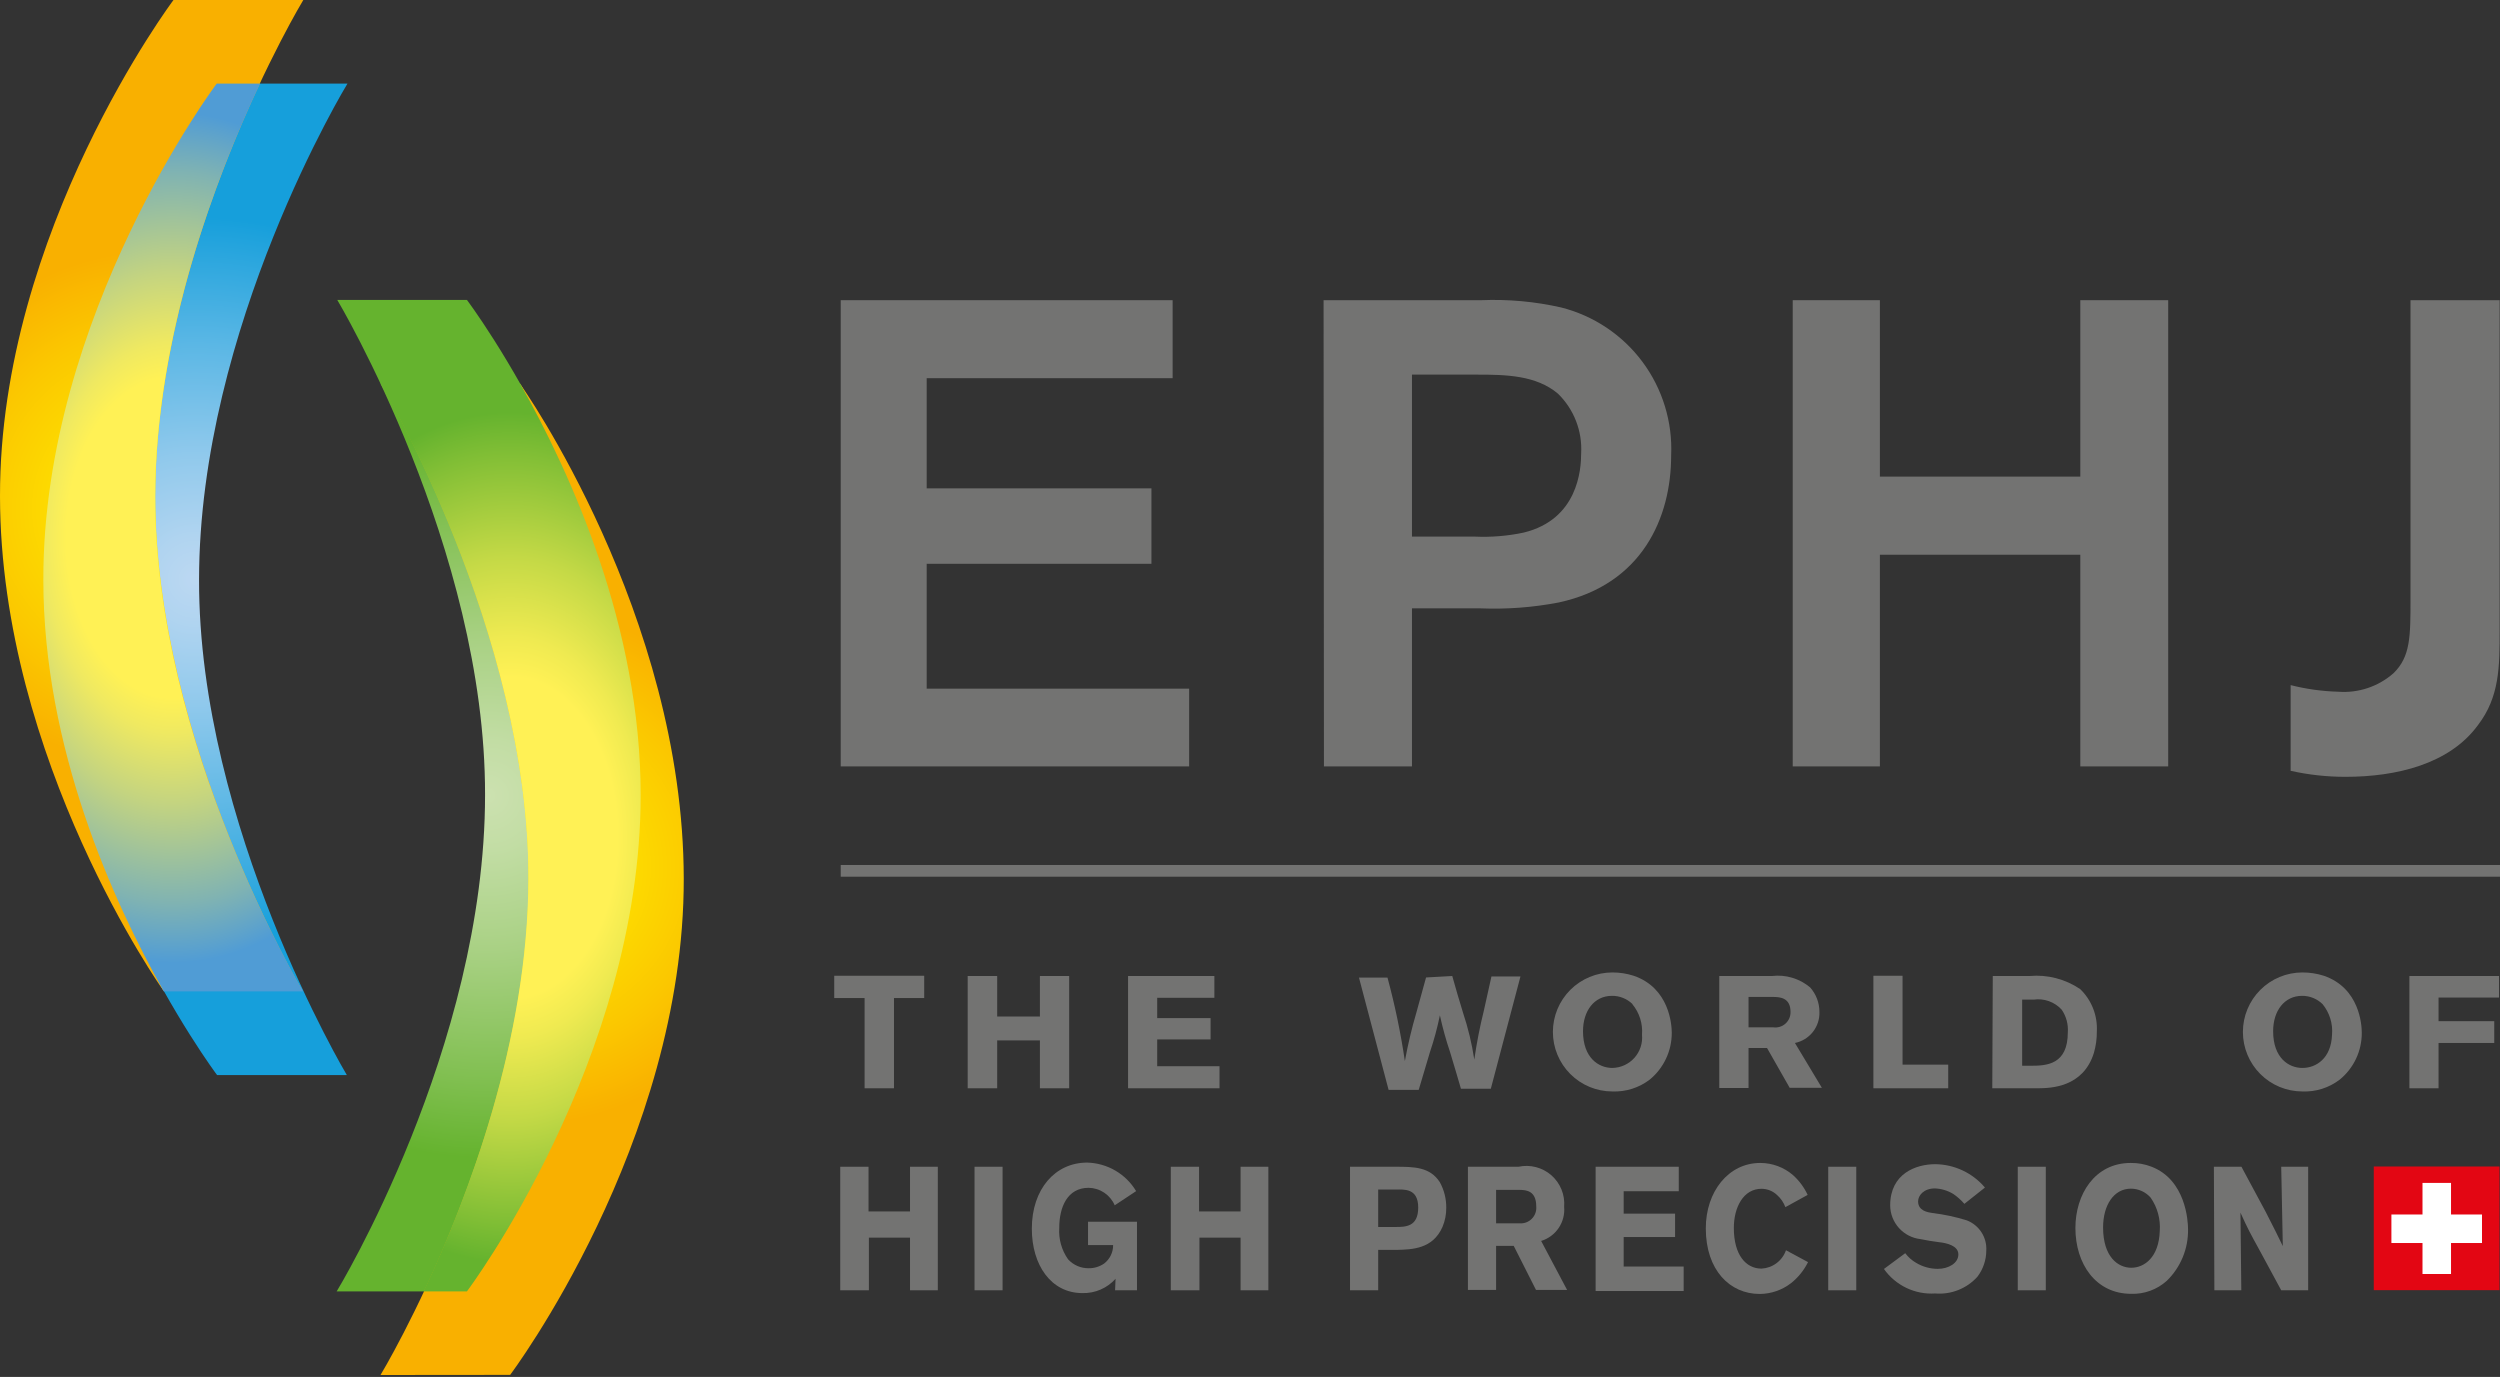 <svg width="256" height="141" viewBox="0 0 256 141" fill="none" xmlns="http://www.w3.org/2000/svg">
<rect x="0" y="0" width="256" height="141" fill="#333333" stroke="none"/>
<g clip-path="url(#clip0_808_43)">
<path d="M94.891 38.726V50.009H117.908V57.732H94.891V70.519H121.769V78.48H86.09V30.74H120.077V38.726H94.891Z" fill="#737372"/>
<path d="M135.534 30.74H151.656C154.406 30.625 157.159 30.873 159.843 31.48C163.184 32.32 166.132 34.289 168.188 37.053C170.244 39.818 171.282 43.208 171.126 46.649C171.126 53.005 168.155 59.85 159.617 61.693C156.966 62.203 154.266 62.405 151.569 62.295H144.586V78.48H135.572L135.534 30.74ZM144.586 38.362V54.949H151.017C152.699 55.025 154.385 54.886 156.032 54.535C161.573 53.181 161.911 48.103 161.911 46.411C161.973 45.285 161.793 44.16 161.384 43.109C160.976 42.058 160.348 41.107 159.542 40.318C157.31 38.425 154.201 38.362 151.293 38.362H144.586Z" fill="#737372"/>
<path d="M222.025 30.74V78.48H213.024V56.804H192.501V78.48H183.575V30.74H192.501V48.806H213.024V30.74H222.025Z" fill="#737372"/>
<path d="M255.963 30.74V64.514C255.963 68.275 255.963 71.359 253.731 74.268C250.81 78.254 245.369 79.546 240.204 79.546C238.307 79.551 236.414 79.345 234.562 78.931V70.156C236.158 70.561 237.794 70.788 239.439 70.833C240.46 70.909 241.486 70.781 242.457 70.456C243.428 70.131 244.324 69.615 245.093 68.939C246.836 67.247 246.836 65.178 246.836 61.292V30.74H255.963Z" fill="#737372"/>
<path d="M22.19 8.563C22.19 8.563 4.387 32.27 4.438 59.374C4.488 86.478 22.227 110.085 22.227 110.085H35.516C35.516 110.085 20.322 84.623 20.384 59.374C20.384 33.486 35.579 8.563 35.579 8.563H22.19Z" fill="url(#paint0_radial_808_43)"/>
<path d="M17.765 -4.33992e-05C17.765 -4.33992e-05 -0.038 23.719 5.95098e-05 50.811C0.038 77.903 16.712 101.41 16.712 101.41H30.941C30.941 101.41 15.897 76.048 15.897 50.799C15.972 24.91 31.066 -0.013 31.066 -0.013L17.765 -4.33992e-05Z" fill="url(#paint1_radial_808_43)"/>
<path d="M26.628 8.563H22.19C22.19 8.563 4.387 32.27 4.438 59.374C4.438 76.574 11.559 92.283 16.774 101.522H31.041C31.041 101.522 15.834 76.06 15.884 50.811C15.934 34.238 22.152 18.066 26.628 8.563Z" fill="url(#paint2_radial_808_43)"/>
<path d="M47.815 132.237C47.815 132.237 65.604 108.568 65.604 81.413C65.604 54.259 47.815 30.715 47.815 30.715H34.538C34.538 30.715 49.733 56.164 49.67 81.413C49.67 107.314 34.476 132.237 34.476 132.237H47.815Z" fill="url(#paint3_radial_808_43)"/>
<path d="M52.24 140.787C52.24 140.787 70.055 117.08 70.017 89.976C69.98 62.872 53.306 39.378 53.306 39.378H39.089C39.089 39.378 54.133 64.74 54.133 89.989C54.058 115.877 38.964 140.8 38.964 140.8L52.24 140.787Z" fill="url(#paint4_radial_808_43)"/>
<path d="M43.377 132.237H47.815C47.815 132.237 65.604 108.568 65.604 81.413C65.604 64.213 58.483 48.517 53.256 39.278H38.964C38.964 39.278 54.158 64.74 54.108 89.976C54.071 106.562 47.852 122.735 43.377 132.237Z" fill="url(#paint5_radial_808_43)"/>
<path d="M85.425 99.918H94.639V102.199H91.543V111.439H88.534V102.199H85.425V99.918Z" fill="#737372"/>
<path d="M109.483 99.943V111.439H106.487V106.537H102.111V111.439H99.09V99.943H102.111V104.092H106.487V99.943H109.483Z" fill="#737372"/>
<path d="M115.514 99.943H124.352V102.174H118.497V104.255H123.963V106.437H118.497V109.182H124.879V111.439H115.514V99.943Z" fill="#737372"/>
<path d="M148.711 99.943C149.062 101.196 149.426 102.45 149.814 103.704C150.336 105.268 150.722 106.875 150.968 108.505C151.209 106.818 151.535 105.145 151.946 103.491C152.209 102.312 152.472 101.146 152.723 99.993H155.694L152.66 111.489H149.601C149.225 110.235 148.874 108.982 148.485 107.728C148.069 106.495 147.722 105.239 147.445 103.967C147.185 105.241 146.846 106.497 146.429 107.728L145.276 111.602H142.192L139.158 100.106H142.079C142.839 102.919 143.434 105.773 143.859 108.656C144.167 106.964 144.564 105.29 145.05 103.641L146.028 100.093L148.711 99.943Z" fill="#737372"/>
<path d="M165.108 111.765C163.493 111.765 161.943 111.123 160.8 109.98C159.658 108.838 159.016 107.288 159.016 105.672C159.016 104.056 159.658 102.506 160.8 101.364C161.943 100.221 163.493 99.579 165.108 99.579C165.849 99.577 166.585 99.691 167.29 99.918C170.951 101.171 171.189 104.932 171.189 105.76C171.191 106.679 170.989 107.586 170.596 108.417C170.204 109.247 169.631 109.98 168.92 110.561C167.827 111.392 166.48 111.818 165.108 111.765ZM167.177 102.826C166.616 102.274 165.858 101.968 165.071 101.974C163.253 101.974 162.1 103.503 162.1 105.597C162.1 108.33 163.704 109.358 165.108 109.358C165.536 109.349 165.957 109.253 166.345 109.074C166.734 108.896 167.081 108.639 167.366 108.32C167.65 108.001 167.866 107.627 168 107.221C168.134 106.815 168.182 106.386 168.142 105.96C168.233 104.827 167.878 103.702 167.152 102.826H167.177Z" fill="#737372"/>
<path d="M176.054 99.943H181.444C182.142 99.86 182.848 99.92 183.521 100.121C184.194 100.321 184.818 100.658 185.356 101.109C185.971 101.799 186.31 102.692 186.309 103.616C186.336 104.358 186.098 105.085 185.639 105.668C185.18 106.251 184.529 106.652 183.801 106.8L186.559 111.389H183.262L180.943 107.314H179.05V111.414H176.054V99.943ZM179.05 102.087V105.196H181.557C181.783 105.231 182.013 105.216 182.232 105.152C182.451 105.088 182.653 104.977 182.824 104.826C182.995 104.675 183.131 104.489 183.222 104.28C183.313 104.071 183.356 103.844 183.35 103.616C183.35 102.149 182.247 102.099 181.62 102.087H179.05Z" fill="#737372"/>
<path d="M191.837 99.918H194.821V109.019H199.497V111.439H191.837V99.918Z" fill="#737372"/>
<path d="M204.06 99.943H207.821C209.654 99.778 211.487 100.252 213.011 101.284C213.587 101.84 214.037 102.512 214.331 103.256C214.625 104 214.756 104.798 214.716 105.597C214.725 106.347 214.624 107.095 214.415 107.816C213.312 111.364 209.977 111.426 208.711 111.439H204.01L204.06 99.943ZM207.069 102.362V109.132H207.984C209.576 109.132 211.745 109.019 211.745 105.71C211.804 104.888 211.583 104.071 211.118 103.39C210.758 102.996 210.307 102.696 209.805 102.517C209.302 102.338 208.763 102.285 208.235 102.362H207.069Z" fill="#737372"/>
<path d="M235.766 111.765C234.15 111.765 232.6 111.123 231.457 109.98C230.315 108.838 229.673 107.288 229.673 105.672C229.673 104.056 230.315 102.506 231.457 101.364C232.6 100.221 234.15 99.579 235.766 99.579C236.51 99.577 237.25 99.691 237.96 99.918C241.62 101.171 241.846 104.932 241.846 105.76C241.851 106.679 241.65 107.588 241.257 108.419C240.864 109.25 240.29 109.982 239.577 110.561C238.485 111.394 237.138 111.82 235.766 111.765ZM237.834 102.826C237.276 102.277 236.524 101.971 235.741 101.974C233.923 101.974 232.769 103.503 232.769 105.597C232.769 108.33 234.362 109.358 235.766 109.358C237.17 109.358 238.712 108.38 238.8 105.96C238.898 104.83 238.551 103.706 237.834 102.826Z" fill="#737372"/>
<path d="M255.9 99.943V102.149H249.706V104.569H255.411V106.8H249.706V111.439H246.723V99.943H255.9Z" fill="#737372"/>
<path d="M96.032 119.475V132.125H93.186V126.734H88.974V132.125H86.04V119.475H88.936V124.051H93.186V119.475H96.032Z" fill="#737372"/>
<path d="M102.663 119.475V132.125H99.792V119.475H102.663Z" fill="#737372"/>
<path d="M114.234 130.946C113.808 131.423 113.284 131.801 112.697 132.054C112.111 132.307 111.476 132.43 110.837 132.413C107.627 132.413 105.659 129.542 105.659 125.819C105.659 121.757 108.054 119.049 111.326 119.049C112.34 119.075 113.331 119.356 114.208 119.866C115.084 120.377 115.818 121.1 116.34 121.97L114.147 123.424C113.922 122.9 113.55 122.451 113.076 122.133C112.602 121.815 112.047 121.641 111.476 121.631C109.295 121.631 108.467 123.612 108.467 125.731C108.391 126.876 108.709 128.014 109.37 128.953C109.637 129.245 109.962 129.478 110.325 129.635C110.688 129.793 111.08 129.872 111.476 129.868C112.039 129.876 112.591 129.71 113.056 129.392C113.348 129.17 113.583 128.884 113.744 128.555C113.906 128.226 113.987 127.865 113.984 127.498H111.414V125.104H116.428V132.125H114.184L114.234 130.946Z" fill="#737372"/>
<path d="M129.88 119.475V132.125H127.035V126.734H122.822V132.125H119.889V119.475H122.785V124.051H127.035V119.475H129.88Z" fill="#737372"/>
<path d="M138.242 119.475H142.868C144.761 119.475 146.429 119.475 147.444 121.067C147.882 121.866 148.106 122.764 148.096 123.675C148.104 124.351 147.972 125.021 147.707 125.643C146.717 127.9 144.598 127.95 143.031 127.988H141.126V132.125H138.242V119.475ZM141.126 121.807V125.643H142.856C143.921 125.643 145.225 125.643 145.225 123.65C145.225 121.656 143.783 121.807 142.943 121.807H141.126Z" fill="#737372"/>
<path d="M150.315 119.475H155.493C156.084 119.348 156.696 119.361 157.281 119.513C157.866 119.664 158.407 119.951 158.862 120.349C159.316 120.748 159.671 121.247 159.898 121.807C160.125 122.367 160.218 122.972 160.169 123.575C160.237 124.339 160.04 125.104 159.611 125.741C159.182 126.378 158.547 126.848 157.812 127.072L160.47 132.087H157.286L155.004 127.574H153.199V132.087H150.315V119.475ZM153.199 121.844V125.267H155.581C155.814 125.288 156.05 125.258 156.271 125.178C156.491 125.098 156.691 124.97 156.856 124.803C157.022 124.637 157.148 124.436 157.227 124.215C157.305 123.994 157.334 123.758 157.311 123.524C157.311 121.907 156.245 121.857 155.644 121.844H153.199Z" fill="#737372"/>
<path d="M163.392 119.475H171.904V121.982H166.263V124.277H171.528V126.671H166.263V129.693H172.406V132.2H163.392V119.475Z" fill="#737372"/>
<path d="M185.142 129.241C184.726 130.079 184.131 130.815 183.399 131.397C182.479 132.107 181.352 132.494 180.19 132.501C177.144 132.501 174.674 130.069 174.674 125.781C174.674 122.02 176.993 119.086 180.253 119.086C181.487 119.086 182.68 119.531 183.613 120.34C184.241 120.905 184.748 121.592 185.104 122.358L182.823 123.612C182.643 123.129 182.346 122.698 181.958 122.358C181.53 121.956 180.965 121.732 180.378 121.732C178.523 121.732 177.545 123.625 177.545 125.743C177.545 128.527 178.798 129.906 180.378 129.906C180.936 129.877 181.472 129.683 181.918 129.348C182.365 129.013 182.702 128.552 182.885 128.025L185.142 129.241Z" fill="#737372"/>
<path d="M190.082 119.475V132.125H187.211V119.475H190.082Z" fill="#737372"/>
<path d="M195.096 128.326C195.397 128.729 195.777 129.066 196.212 129.316C196.879 129.715 197.641 129.927 198.419 129.931C199.56 129.931 200.537 129.329 200.537 128.451C200.537 127.574 199.384 127.285 198.544 127.198C197.905 127.11 197.29 127.022 196.651 126.884C195.803 126.786 195.02 126.382 194.45 125.747C193.88 125.112 193.561 124.29 193.554 123.437C193.554 120.177 196.187 119.212 198.18 119.212C199.149 119.224 200.104 119.444 200.98 119.857C201.856 120.27 202.633 120.867 203.258 121.606L201.152 123.274C200.817 122.887 200.434 122.545 200.011 122.258C199.442 121.914 198.795 121.72 198.13 121.694C196.989 121.694 196.413 122.421 196.413 123.023C196.413 123.988 197.391 124.139 197.88 124.214C199.075 124.356 200.254 124.608 201.402 124.966C202.02 125.204 202.546 125.633 202.904 126.189C203.263 126.746 203.435 127.402 203.396 128.063C203.391 129.033 203.07 129.975 202.481 130.746C201.941 131.342 201.271 131.805 200.523 132.101C199.775 132.397 198.969 132.516 198.168 132.451C197.151 132.517 196.134 132.321 195.214 131.882C194.295 131.443 193.503 130.776 192.915 129.943L195.096 128.326Z" fill="#737372"/>
<path d="M209.489 119.475V132.125H206.618V119.475H209.489Z" fill="#737372"/>
<path d="M218.239 132.488C214.591 132.488 212.522 129.404 212.522 125.743C212.522 122.321 214.491 119.086 218.189 119.086C218.909 119.078 219.623 119.206 220.295 119.463C223.818 120.804 224.056 125.016 224.056 125.869C224.074 126.853 223.889 127.83 223.514 128.74C223.139 129.65 222.581 130.474 221.875 131.159C220.879 132.053 219.577 132.529 218.239 132.488ZM220.233 122.647C219.98 122.355 219.669 122.122 219.318 121.962C218.968 121.802 218.587 121.719 218.202 121.719C216.459 121.719 215.356 123.399 215.356 125.693C215.356 128.702 216.885 129.818 218.239 129.818C219.593 129.818 221.072 128.74 221.16 126.057C221.25 124.848 220.923 123.644 220.233 122.647Z" fill="#737372"/>
<path d="M226.702 119.475H229.523L232.03 124.139C232.933 125.906 233.221 126.483 233.76 127.599L233.597 119.475H236.355V132.125H233.597L231.441 128.138C230.4 126.245 230.187 125.856 229.423 124.176L229.51 132.125H226.752L226.702 119.475Z" fill="#737372"/>
<path d="M255.949 119.45H243.074V132.112H255.949V119.45Z" fill="#E30613"/>
<path d="M254.157 124.364H250.985V121.13H248.064V124.364H244.88V127.285H248.064V130.457H250.985V127.285H254.157V124.364Z" fill="white"/>
<path d="M86.09 89.174H256" stroke="#737372" stroke-width="1.2" stroke-miterlimit="10"/>
</g>
<defs>
<radialGradient id="paint0_radial_808_43" cx="0" cy="0" r="1" gradientUnits="userSpaceOnUse" gradientTransform="translate(19.983 59.324) scale(37.535 37.535)">
<stop stop-color="#BCD8F2"/>
<stop offset="0.12" stop-color="#B0D4F0"/>
<stop offset="0.34" stop-color="#90C9EC"/>
<stop offset="0.64" stop-color="#5BB7E5"/>
<stop offset="0.99" stop-color="#169FDB"/>
</radialGradient>
<radialGradient id="paint1_radial_808_43" cx="0" cy="0" r="1" gradientUnits="userSpaceOnUse" gradientTransform="translate(15.984 52.053) scale(47.965 47.965)">
<stop offset="0.02" stop-color="#FFED00"/>
<stop offset="0.15" stop-color="#FEE300"/>
<stop offset="0.38" stop-color="#FBC800"/>
<stop offset="0.55" stop-color="#F9B000"/>
</radialGradient>
<radialGradient id="paint2_radial_808_43" cx="0" cy="0" r="1" gradientUnits="userSpaceOnUse" gradientTransform="translate(17.739 55.055) scale(34.188 51.282)">
<stop offset="0.32" stop-color="#FFF155"/>
<stop offset="0.39" stop-color="#EFE961"/>
<stop offset="0.53" stop-color="#C4D480"/>
<stop offset="0.73" stop-color="#80B3B2"/>
<stop offset="0.85" stop-color="#509CD5"/>
</radialGradient>
<radialGradient id="paint3_radial_808_43" cx="0" cy="0" r="1" gradientUnits="userSpaceOnUse" gradientTransform="translate(50.021 81.476) rotate(180) scale(37.535 37.535)">
<stop stop-color="#CCE1B0"/>
<stop offset="0.15" stop-color="#C2DDA4"/>
<stop offset="0.42" stop-color="#A9D184"/>
<stop offset="0.78" stop-color="#80BF50"/>
<stop offset="0.99" stop-color="#65B32E"/>
</radialGradient>
<radialGradient id="paint4_radial_808_43" cx="0" cy="0" r="1" gradientUnits="userSpaceOnUse" gradientTransform="translate(53.958 88.772) rotate(180) scale(47.965 47.965)">
<stop offset="0.02" stop-color="#FFED00"/>
<stop offset="0.15" stop-color="#FEE300"/>
<stop offset="0.38" stop-color="#FBC800"/>
<stop offset="0.55" stop-color="#F9B000"/>
</radialGradient>
<radialGradient id="paint5_radial_808_43" cx="0" cy="0" r="1" gradientUnits="userSpaceOnUse" gradientTransform="translate(52.265 85.764) rotate(180) scale(34.188 51.282)">
<stop offset="0.32" stop-color="#FFF155"/>
<stop offset="0.4" stop-color="#EFEA51"/>
<stop offset="0.56" stop-color="#C4D946"/>
<stop offset="0.77" stop-color="#80BE35"/>
<stop offset="0.85" stop-color="#65B32E"/>
</radialGradient>
<clipPath id="clip0_808_43">
<rect width="256" height="140.787" fill="white"/>
</clipPath>
</defs>
</svg>
